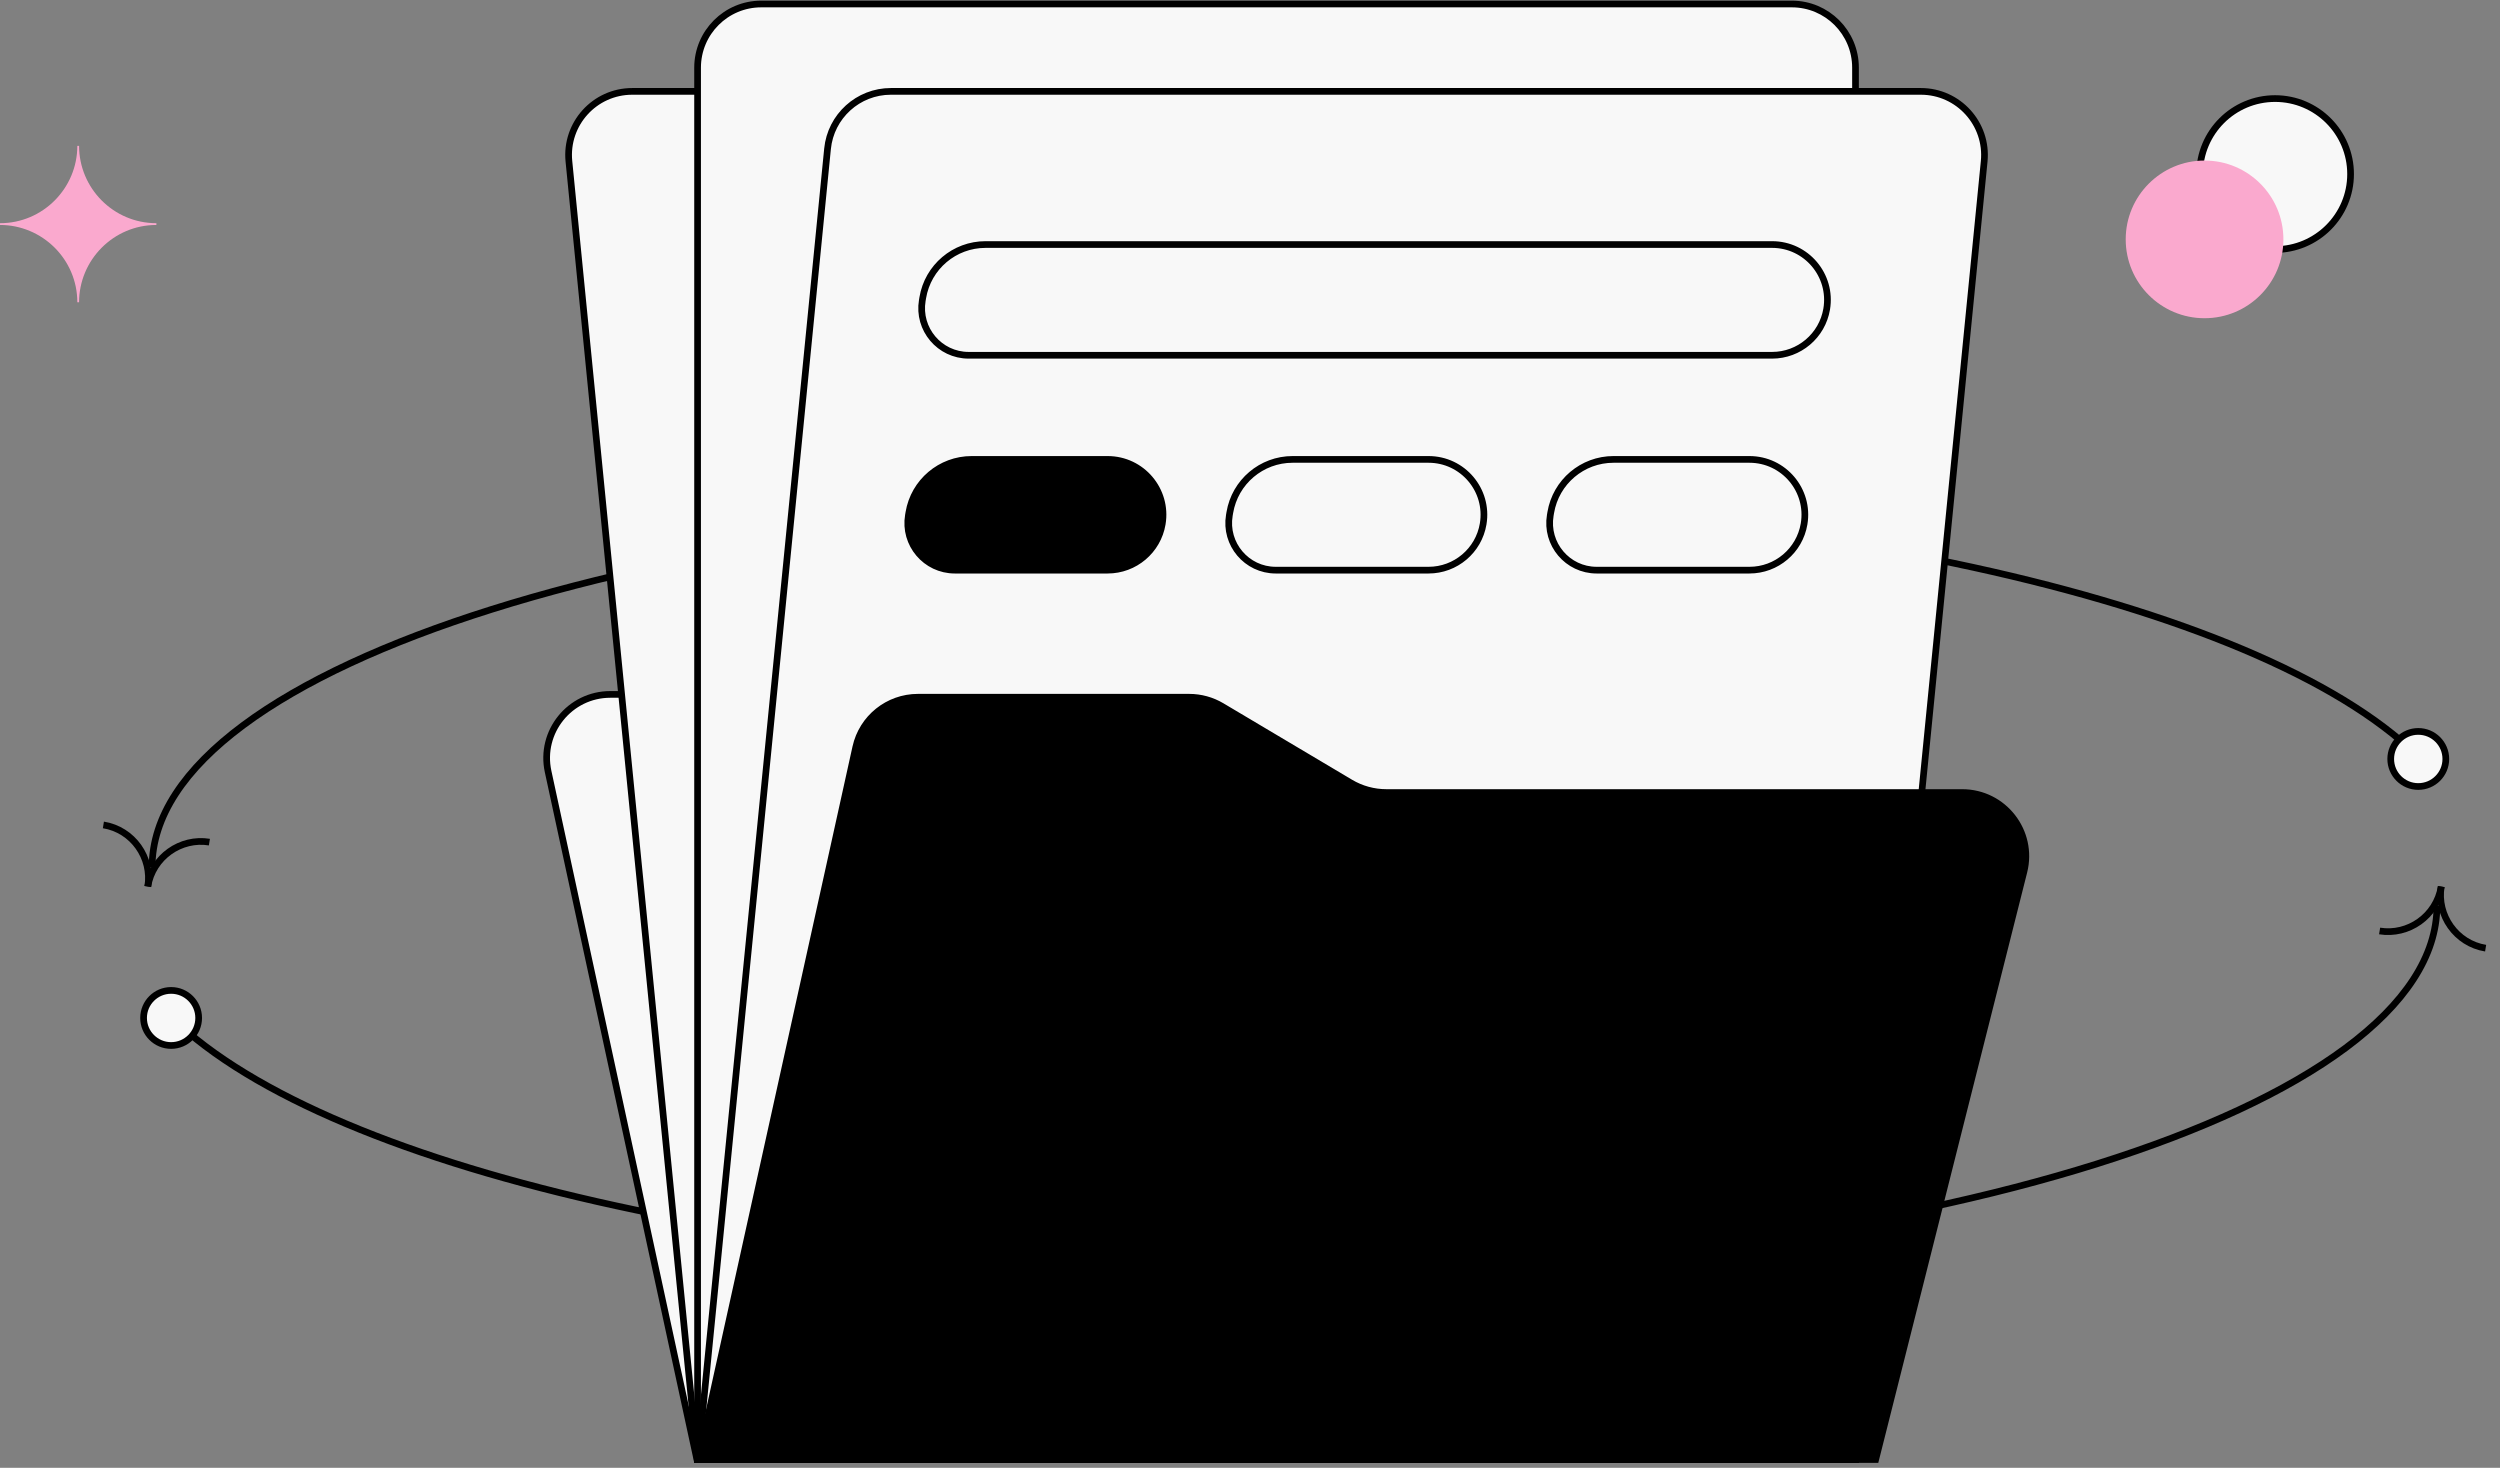 <?xml version="1.0" encoding="UTF-8"?> <svg xmlns="http://www.w3.org/2000/svg" width="373" height="219" viewBox="0 0 373 219" fill="none"><rect x="0" y="0" width="373" height="219" fill="#808080" stroke="none"/> <path d="M11.798 21.766H11.536C11.536 28.058 6.423 33.302 0 33.302V33.564C6.292 33.564 11.536 38.677 11.536 45.1H11.798C11.798 38.808 16.911 33.564 23.334 33.564V33.302C16.911 33.302 11.798 28.058 11.798 21.766Z" fill="#FAA9CE"></path> <path d="M363.588 135.156C363.588 165.217 286.086 189.585 190.482 189.585C109.629 189.585 41.723 172.156 22.692 148.596" stroke="black"></path> <path d="M29.642 151.879C29.642 154.149 27.801 155.989 25.531 155.989C23.261 155.989 21.421 154.149 21.421 151.879C21.421 149.609 23.261 147.769 25.531 147.769C27.801 147.769 29.642 149.609 29.642 151.879Z" fill="#F8F8F8" stroke="black"></path> <path d="M364.23 132.277C363.515 136.685 359.317 139.597 355.039 138.903" stroke="black" stroke-miterlimit="10"></path> <path d="M364.229 132.277C363.535 136.556 366.447 140.753 370.855 141.468" stroke="black" stroke-miterlimit="10"></path> <path d="M22.693 129.391C22.693 99.331 100.195 74.963 195.799 74.963C276.652 74.963 344.558 92.391 363.588 115.952" stroke="black"></path> <path d="M364.917 113.238C364.917 115.508 363.076 117.348 360.806 117.348C358.536 117.348 356.696 115.508 356.696 113.238C356.696 110.968 358.536 109.127 360.806 109.127C363.076 109.127 364.917 110.968 364.917 113.238Z" fill="#F8F8F8" stroke="black"></path> <path d="M22.051 132.27C22.766 127.862 26.964 124.95 31.242 125.644" stroke="black" stroke-miterlimit="10"></path> <path d="M22.052 132.27C22.746 127.991 19.834 123.793 15.426 123.079" stroke="black" stroke-miterlimit="10"></path> <path d="M328.18 25.97C328.18 32.19 333.223 37.233 339.443 37.233C345.664 37.233 350.707 32.19 350.707 25.97C350.707 19.749 345.664 14.706 339.443 14.706C333.223 14.706 328.18 19.749 328.18 25.97Z" fill="#F8F8F8" stroke="black" stroke-miterlimit="10"></path> <path d="M328.919 47.478C322.423 47.478 317.156 42.212 317.156 35.715C317.156 29.219 322.423 23.952 328.919 23.952C335.416 23.952 340.683 29.219 340.683 35.715C340.683 42.212 335.416 47.478 328.919 47.478Z" fill="#FAA9CE"></path> <path d="M264.947 217.759H103.983L81.778 115.115C80.498 109.196 85.008 103.606 91.064 103.606H244.362C248.835 103.606 252.702 106.726 253.648 111.098L274.232 206.25C275.513 212.169 271.003 217.759 264.947 217.759Z" fill="#F8F8F8" stroke="black"></path> <path d="M257.453 22.2L276.79 217.758H104.033L84.881 24.069C84.328 18.48 88.719 13.634 94.335 13.634H247.999C252.884 13.634 256.972 17.339 257.453 22.2Z" fill="#F8F8F8" stroke="black"></path> <path d="M276.841 217.758H104.08L104.08 10.096C104.08 4.849 108.333 0.596 113.58 0.596H267.341C272.588 0.596 276.841 4.849 276.841 10.096L276.841 217.758Z" fill="#F8F8F8" stroke="black"></path> <path d="M296.04 24.069L276.888 217.758H104.131L123.468 22.2C123.949 17.339 128.037 13.634 132.922 13.634H286.586C292.202 13.634 296.593 18.48 296.04 24.069Z" fill="#F8F8F8" stroke="black"></path> <path d="M147.045 36.484H264.394C269.502 36.484 273.386 41.074 272.541 46.112C271.874 50.092 268.429 53.007 264.394 53.007H144.528C140.188 53.007 136.889 49.108 137.606 44.828L137.676 44.413C138.443 39.836 142.405 36.484 147.045 36.484Z" fill="#F8F8F8" stroke="black"></path> <path d="M192.857 68.544H213.139C218.248 68.544 222.132 73.134 221.287 78.172C220.62 82.152 217.175 85.067 213.139 85.067H190.34C186 85.067 182.701 81.168 183.418 76.888L183.488 76.473C184.255 71.896 188.217 68.544 192.857 68.544Z" fill="#F8F8F8" stroke="black"></path> <path d="M144.975 68.544H165.257C170.365 68.544 174.249 73.134 173.405 78.172C172.737 82.152 169.292 85.067 165.257 85.067H142.458C138.118 85.067 134.818 81.168 135.536 76.888L135.606 76.473C136.373 71.896 140.334 68.544 144.975 68.544Z" fill="black" stroke="black"></path> <path d="M240.739 68.544H261.021C266.13 68.544 270.014 73.134 269.169 78.172C268.501 82.152 265.057 85.067 261.021 85.067H238.222C233.882 85.067 230.583 81.168 231.3 76.888L231.37 76.473C232.137 71.896 236.099 68.544 240.739 68.544Z" fill="#F8F8F8" stroke="black"></path> <path d="M301.963 130.069L279.849 217.758H104.202L127.683 111.479C128.644 107.127 132.502 104.028 136.959 104.028H177.426C179.135 104.028 180.811 104.489 182.28 105.361L201.479 116.772C203.102 117.737 204.956 118.246 206.844 118.246H292.751C298.94 118.246 303.476 124.068 301.963 130.069Z" fill="black" stroke="black"></path> </svg> 